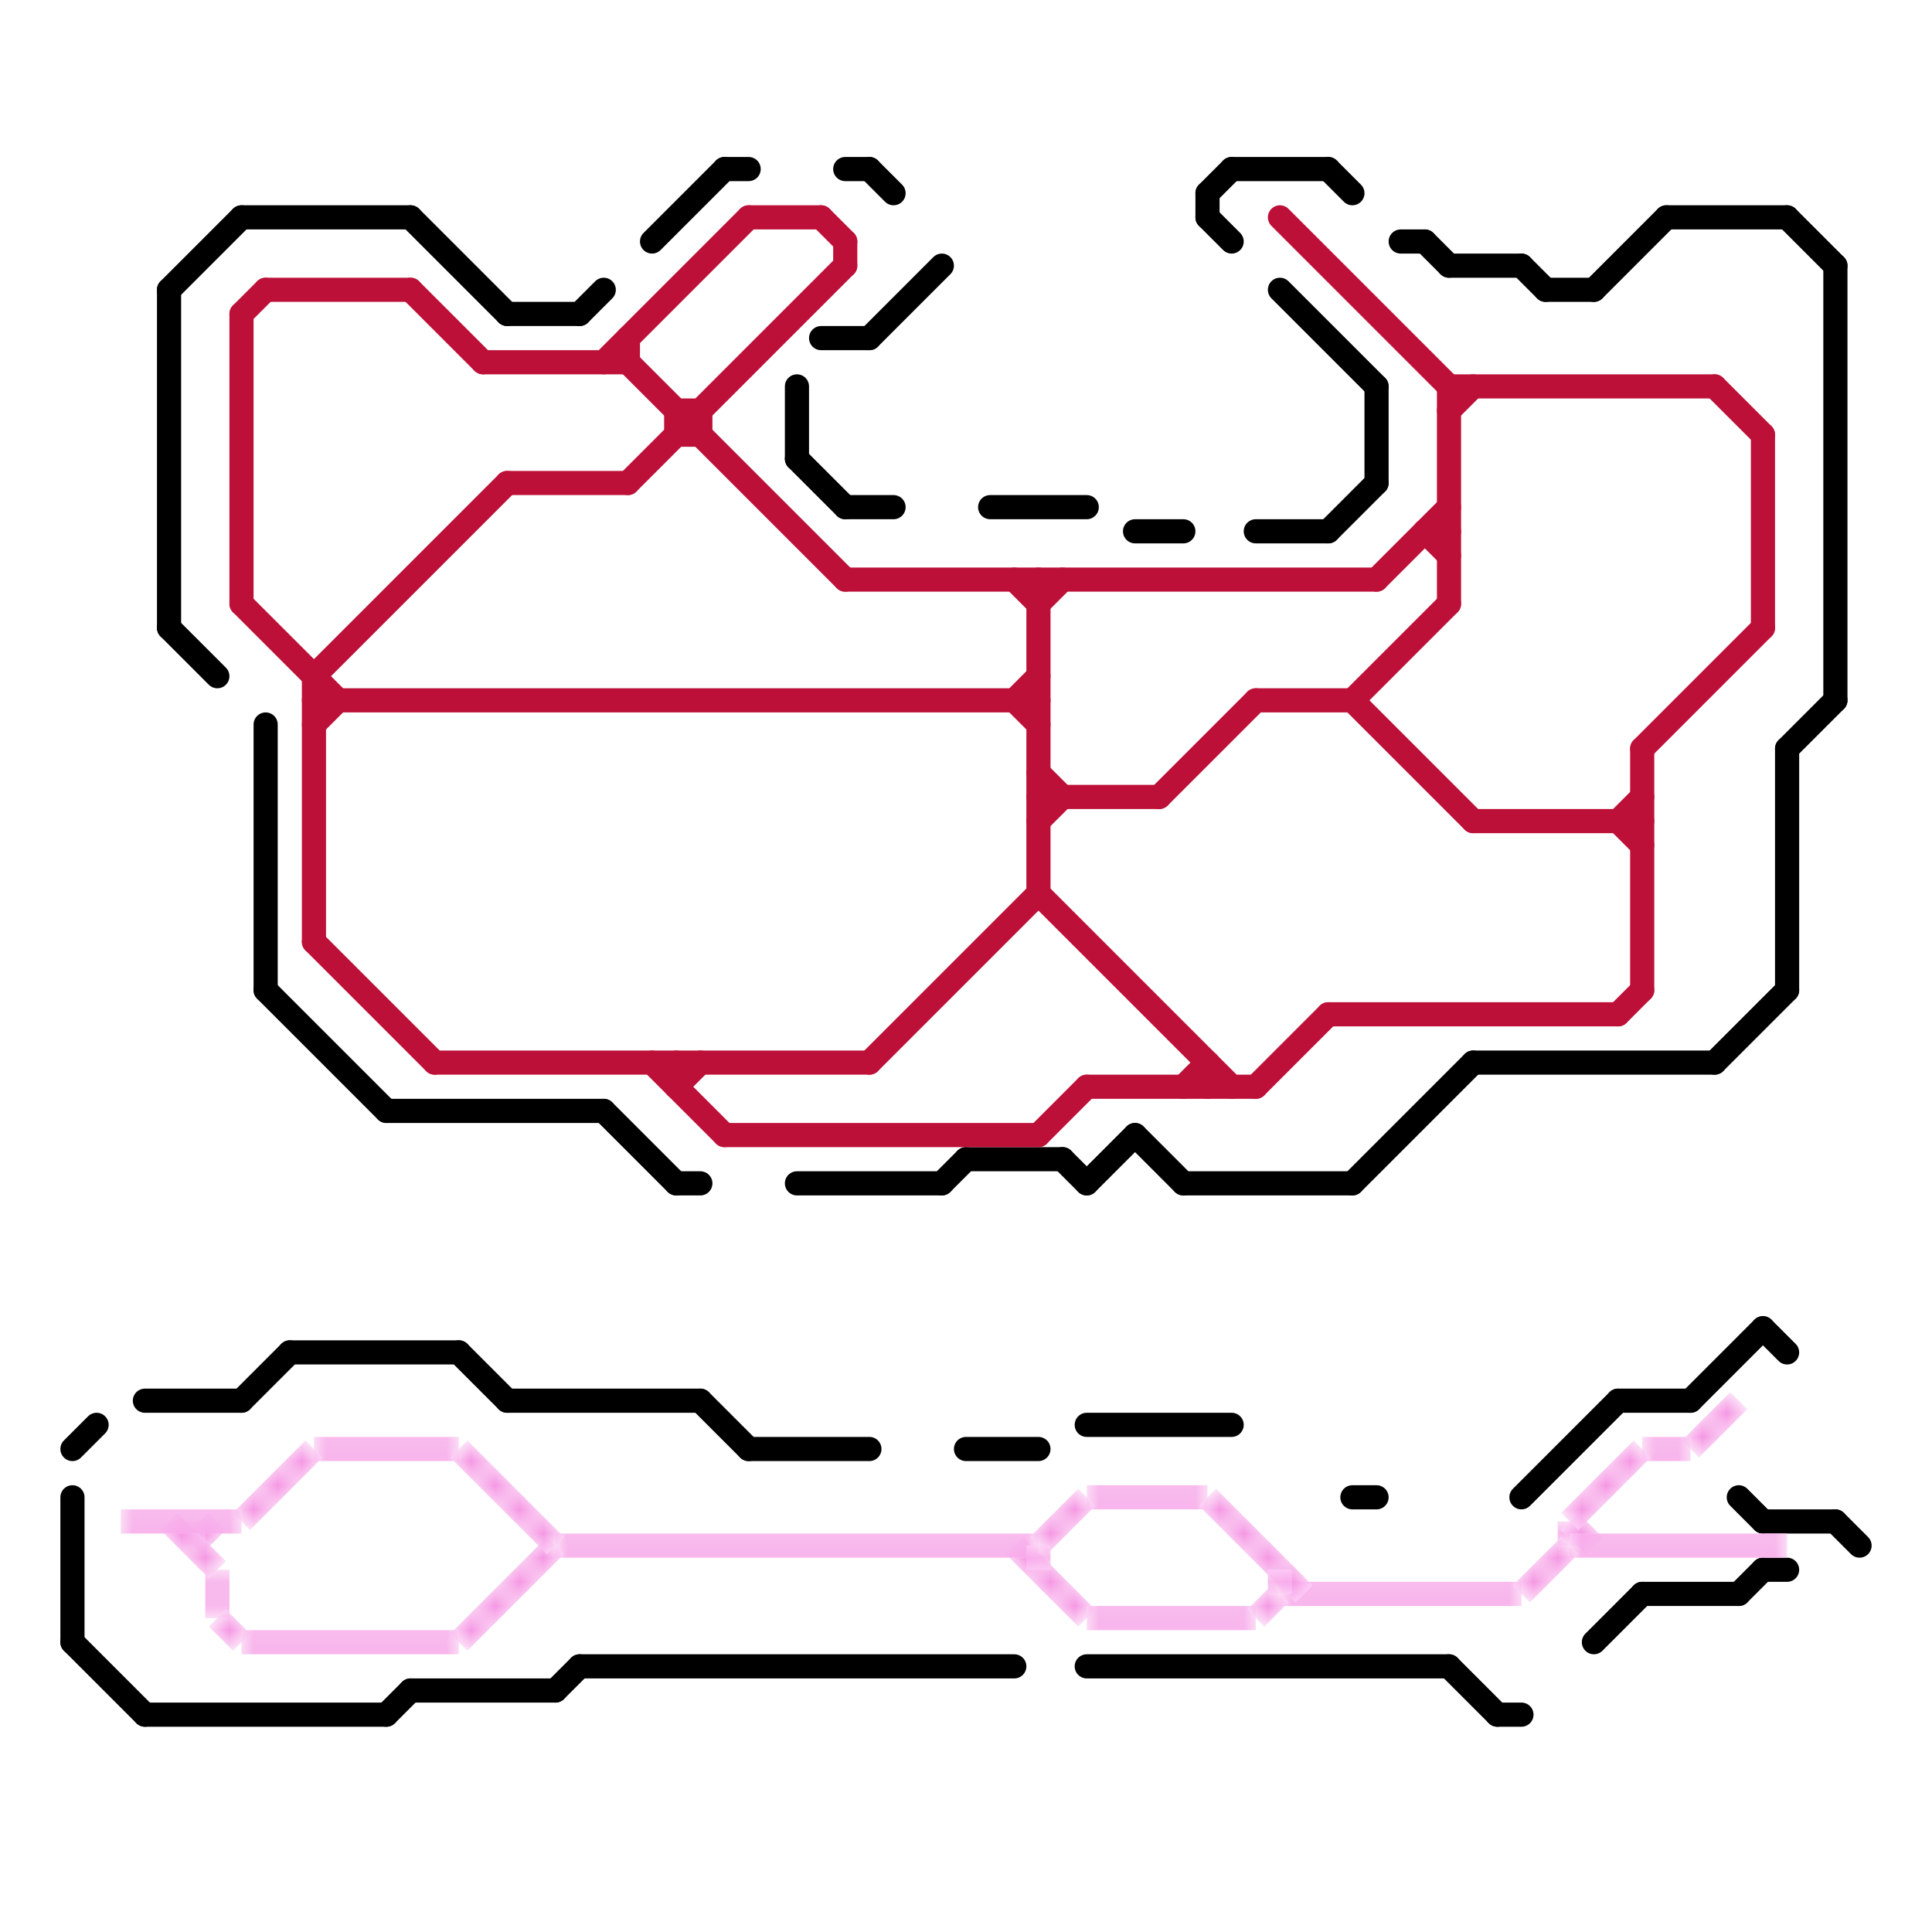 
<svg version="1.1" xmlns="http://www.w3.org/2000/svg" viewBox="0 0 80 80">
<style>text { font: 1px Helvetica; font-weight: 600; white-space: pre; dominant-baseline: central; } line { stroke-width: 1; fill: none; stroke-linecap: round; stroke-linejoin: round; } .c0 { stroke: #000000 } .c1 { stroke: #bd1038 } .c2 { stroke: #f594e3 } .lco1 { stroke-width: 0.6; stroke-linecap: butt; }.w1 { stroke-width: 1; }.l12 { stroke-linecap: butt; }</style><defs><g id="ct-xf"><circle r="0.5" fill="#fff" stroke="#000" stroke-width="0.2"/></g><g id="ct"><circle r="0.5" fill="#fff" stroke="#000" stroke-width="0.1"/></g><g id="csm-xf-f594e3"><circle r="0.4" fill="#fff"/><circle r="0.2" fill="#f594e3"/></g><g id="csm-f594e3"><circle r="0.4" fill="#f594e3"/><circle r="0.2" fill="#fff"/></g></defs><filter id="fco" filterUnits="userSpaceOnUse"><feBlend in="SourceGraphic" in2="SourceGraphic" mode="screen"/></filter><line class="c0 " x1="62" y1="71" x2="63" y2="71"/><line class="c0 " x1="7" y1="26" x2="9" y2="28"/><line class="c0 " x1="55" y1="7" x2="56" y2="8"/><line class="c0 " x1="34" y1="14" x2="36" y2="14"/><line class="c0 " x1="60" y1="69" x2="62" y2="71"/><line class="c0 " x1="45" y1="59" x2="51" y2="59"/><line class="c0 " x1="11" y1="30" x2="11" y2="41"/><line class="c0 " x1="19" y1="56" x2="21" y2="58"/><line class="c0 " x1="6" y1="58" x2="10" y2="58"/><line class="c0 " x1="21" y1="58" x2="29" y2="58"/><line class="c0 " x1="45" y1="49" x2="47" y2="47"/><line class="c0 " x1="35" y1="7" x2="36" y2="7"/><line class="c0 " x1="74" y1="31" x2="74" y2="41"/><line class="c0 " x1="17" y1="70" x2="23" y2="70"/><line class="c0 " x1="74" y1="9" x2="76" y2="11"/><line class="c0 " x1="76" y1="63" x2="77" y2="64"/><line class="c0 " x1="10" y1="9" x2="17" y2="9"/><line class="c0 " x1="63" y1="62" x2="67" y2="58"/><line class="c0 " x1="66" y1="12" x2="69" y2="9"/><line class="c0 " x1="3" y1="62" x2="3" y2="68"/><line class="c0 " x1="50" y1="8" x2="50" y2="9"/><line class="c0 " x1="28" y1="49" x2="29" y2="49"/><line class="c0 " x1="33" y1="16" x2="33" y2="19"/><line class="c0 " x1="40" y1="48" x2="44" y2="48"/><line class="c0 " x1="66" y1="68" x2="68" y2="66"/><line class="c0 " x1="29" y1="58" x2="31" y2="60"/><line class="c0 " x1="31" y1="60" x2="36" y2="60"/><line class="c0 " x1="3" y1="60" x2="4" y2="59"/><line class="c0 " x1="47" y1="47" x2="49" y2="49"/><line class="c0 " x1="73" y1="65" x2="74" y2="65"/><line class="c0 " x1="57" y1="16" x2="57" y2="20"/><line class="c0 " x1="73" y1="63" x2="76" y2="63"/><line class="c0 " x1="63" y1="11" x2="64" y2="12"/><line class="c0 " x1="76" y1="11" x2="76" y2="29"/><line class="c0 " x1="59" y1="10" x2="60" y2="11"/><line class="c0 " x1="72" y1="66" x2="73" y2="65"/><line class="c0 " x1="70" y1="58" x2="73" y2="55"/><line class="c0 " x1="74" y1="31" x2="76" y2="29"/><line class="c0 " x1="68" y1="66" x2="72" y2="66"/><line class="c0 " x1="41" y1="21" x2="45" y2="21"/><line class="c0 " x1="47" y1="22" x2="49" y2="22"/><line class="c0 " x1="25" y1="46" x2="28" y2="49"/><line class="c0 " x1="10" y1="58" x2="12" y2="56"/><line class="c0 " x1="56" y1="62" x2="57" y2="62"/><line class="c0 " x1="33" y1="49" x2="39" y2="49"/><line class="c0 " x1="3" y1="68" x2="6" y2="71"/><line class="c0 " x1="27" y1="10" x2="30" y2="7"/><line class="c0 " x1="73" y1="55" x2="74" y2="56"/><line class="c0 " x1="12" y1="56" x2="19" y2="56"/><line class="c0 " x1="50" y1="9" x2="51" y2="10"/><line class="c0 " x1="39" y1="49" x2="40" y2="48"/><line class="c0 " x1="53" y1="12" x2="57" y2="16"/><line class="c0 " x1="50" y1="8" x2="51" y2="7"/><line class="c0 " x1="30" y1="7" x2="31" y2="7"/><line class="c0 " x1="56" y1="49" x2="61" y2="44"/><line class="c0 " x1="21" y1="13" x2="24" y2="13"/><line class="c0 " x1="58" y1="10" x2="59" y2="10"/><line class="c0 " x1="67" y1="58" x2="70" y2="58"/><line class="c0 " x1="40" y1="60" x2="43" y2="60"/><line class="c0 " x1="7" y1="12" x2="7" y2="26"/><line class="c0 " x1="45" y1="69" x2="60" y2="69"/><line class="c0 " x1="24" y1="13" x2="25" y2="12"/><line class="c0 " x1="52" y1="22" x2="55" y2="22"/><line class="c0 " x1="71" y1="44" x2="74" y2="41"/><line class="c0 " x1="7" y1="12" x2="10" y2="9"/><line class="c0 " x1="72" y1="62" x2="73" y2="63"/><line class="c0 " x1="44" y1="48" x2="45" y2="49"/><line class="c0 " x1="16" y1="71" x2="17" y2="70"/><line class="c0 " x1="51" y1="7" x2="55" y2="7"/><line class="c0 " x1="60" y1="11" x2="63" y2="11"/><line class="c0 " x1="35" y1="21" x2="37" y2="21"/><line class="c0 " x1="16" y1="46" x2="25" y2="46"/><line class="c0 " x1="11" y1="41" x2="16" y2="46"/><line class="c0 " x1="6" y1="71" x2="16" y2="71"/><line class="c0 " x1="24" y1="69" x2="42" y2="69"/><line class="c0 " x1="33" y1="19" x2="35" y2="21"/><line class="c0 " x1="23" y1="70" x2="24" y2="69"/><line class="c0 " x1="49" y1="49" x2="56" y2="49"/><line class="c0 " x1="36" y1="7" x2="37" y2="8"/><line class="c0 " x1="36" y1="14" x2="39" y2="11"/><line class="c0 " x1="64" y1="12" x2="66" y2="12"/><line class="c0 " x1="55" y1="22" x2="57" y2="20"/><line class="c0 " x1="69" y1="9" x2="74" y2="9"/><line class="c0 " x1="61" y1="44" x2="71" y2="44"/><line class="c0 " x1="17" y1="9" x2="21" y2="13"/><line class="c1 " x1="26" y1="14" x2="26" y2="15"/><line class="c1 " x1="13" y1="28" x2="21" y2="20"/><line class="c1 " x1="42" y1="29" x2="43" y2="30"/><line class="c1 " x1="20" y1="15" x2="26" y2="15"/><line class="c1 " x1="43" y1="47" x2="45" y2="45"/><line class="c1 " x1="28" y1="45" x2="29" y2="44"/><line class="c1 " x1="35" y1="24" x2="57" y2="24"/><line class="c1 " x1="27" y1="44" x2="30" y2="47"/><line class="c1 " x1="42" y1="24" x2="43" y2="25"/><line class="c1 " x1="43" y1="24" x2="43" y2="37"/><line class="c1 " x1="25" y1="15" x2="31" y2="9"/><line class="c1 " x1="36" y1="44" x2="43" y2="37"/><line class="c1 " x1="55" y1="42" x2="67" y2="42"/><line class="c1 " x1="28" y1="17" x2="28" y2="18"/><line class="c1 " x1="49" y1="45" x2="50" y2="44"/><line class="c1 " x1="28" y1="18" x2="29" y2="18"/><line class="c1 " x1="56" y1="29" x2="61" y2="34"/><line class="c1 " x1="59" y1="22" x2="60" y2="22"/><line class="c1 " x1="57" y1="24" x2="60" y2="21"/><line class="c1 " x1="45" y1="45" x2="52" y2="45"/><line class="c1 " x1="53" y1="9" x2="60" y2="16"/><line class="c1 " x1="18" y1="44" x2="36" y2="44"/><line class="c1 " x1="29" y1="17" x2="29" y2="18"/><line class="c1 " x1="68" y1="31" x2="73" y2="26"/><line class="c1 " x1="34" y1="9" x2="35" y2="10"/><line class="c1 " x1="67" y1="42" x2="68" y2="41"/><line class="c1 " x1="52" y1="29" x2="56" y2="29"/><line class="c1 " x1="43" y1="25" x2="44" y2="24"/><line class="c1 " x1="48" y1="33" x2="52" y2="29"/><line class="c1 " x1="67" y1="34" x2="68" y2="33"/><line class="c1 " x1="43" y1="37" x2="51" y2="45"/><line class="c1 " x1="60" y1="16" x2="71" y2="16"/><line class="c1 " x1="13" y1="30" x2="14" y2="29"/><line class="c1 " x1="28" y1="44" x2="28" y2="45"/><line class="c1 " x1="11" y1="12" x2="17" y2="12"/><line class="c1 " x1="13" y1="28" x2="13" y2="39"/><line class="c1 " x1="56" y1="29" x2="60" y2="25"/><line class="c1 " x1="10" y1="25" x2="14" y2="29"/><line class="c1 " x1="35" y1="10" x2="35" y2="11"/><line class="c1 " x1="43" y1="32" x2="44" y2="33"/><line class="c1 " x1="10" y1="13" x2="11" y2="12"/><line class="c1 " x1="52" y1="45" x2="55" y2="42"/><line class="c1 " x1="60" y1="16" x2="60" y2="25"/><line class="c1 " x1="71" y1="16" x2="73" y2="18"/><line class="c1 " x1="21" y1="20" x2="26" y2="20"/><line class="c1 " x1="13" y1="39" x2="18" y2="44"/><line class="c1 " x1="26" y1="15" x2="35" y2="24"/><line class="c1 " x1="60" y1="17" x2="61" y2="16"/><line class="c1 " x1="43" y1="34" x2="44" y2="33"/><line class="c1 " x1="42" y1="29" x2="43" y2="28"/><line class="c1 " x1="67" y1="34" x2="68" y2="35"/><line class="c1 " x1="50" y1="44" x2="50" y2="45"/><line class="c1 " x1="26" y1="20" x2="35" y2="11"/><line class="c1 " x1="10" y1="13" x2="10" y2="25"/><line class="c1 " x1="73" y1="18" x2="73" y2="26"/><line class="c1 " x1="61" y1="34" x2="68" y2="34"/><line class="c1 " x1="13" y1="29" x2="43" y2="29"/><line class="c1 " x1="43" y1="33" x2="48" y2="33"/><line class="c1 " x1="31" y1="9" x2="34" y2="9"/><line class="c1 " x1="30" y1="47" x2="43" y2="47"/><line class="c1 " x1="68" y1="31" x2="68" y2="41"/><line class="c1 " x1="59" y1="22" x2="60" y2="23"/><line class="c1 " x1="17" y1="12" x2="20" y2="15"/><line class="c1 " x1="28" y1="17" x2="29" y2="17"/><mask id="k3-1-1" maskUnits="userSpaceOnUse"><line class="l12" x1="42" y1="64" x2="45" y2="67" stroke="#fff"/><line class="lco1" x1="42" y1="64" x2="45" y2="67" stroke="#000"/></mask><line class="c2 l12" x1="42" y1="64" x2="45" y2="67" filter="url(#fco)"/><line class="c2 l12" x1="42" y1="64" x2="45" y2="67" mask="url(#k3-1-1)"/><mask id="k3-1-2" maskUnits="userSpaceOnUse"><line class="l12" x1="65" y1="63" x2="65" y2="64" stroke="#fff"/><line class="lco1" x1="65" y1="63" x2="65" y2="64" stroke="#000"/></mask><line class="c2 l12" x1="65" y1="63" x2="65" y2="64" filter="url(#fco)"/><line class="c2 l12" x1="65" y1="63" x2="65" y2="64" mask="url(#k3-1-2)"/><mask id="k3-1-3" maskUnits="userSpaceOnUse"><line class="l12" x1="53" y1="66" x2="63" y2="66" stroke="#fff"/><line class="lco1" x1="53" y1="66" x2="63" y2="66" stroke="#000"/></mask><line class="c2 l12" x1="53" y1="66" x2="63" y2="66" filter="url(#fco)"/><line class="c2 l12" x1="53" y1="66" x2="63" y2="66" mask="url(#k3-1-3)"/><mask id="k3-1-4" maskUnits="userSpaceOnUse"><line class="l12" x1="8" y1="64" x2="9" y2="63" stroke="#fff"/><line class="lco1" x1="8" y1="64" x2="9" y2="63" stroke="#000"/></mask><line class="c2 l12" x1="8" y1="64" x2="9" y2="63" filter="url(#fco)"/><line class="c2 l12" x1="8" y1="64" x2="9" y2="63" mask="url(#k3-1-4)"/><mask id="k3-1-5" maskUnits="userSpaceOnUse"><line class="l12" x1="45" y1="62" x2="50" y2="62" stroke="#fff"/><line class="lco1" x1="45" y1="62" x2="50" y2="62" stroke="#000"/></mask><line class="c2 l12" x1="45" y1="62" x2="50" y2="62" filter="url(#fco)"/><line class="c2 l12" x1="45" y1="62" x2="50" y2="62" mask="url(#k3-1-5)"/><mask id="k3-1-6" maskUnits="userSpaceOnUse"><line class="l12" x1="70" y1="60" x2="72" y2="58" stroke="#fff"/><line class="lco1" x1="70" y1="60" x2="72" y2="58" stroke="#000"/></mask><line class="c2 l12" x1="70" y1="60" x2="72" y2="58" filter="url(#fco)"/><line class="c2 l12" x1="70" y1="60" x2="72" y2="58" mask="url(#k3-1-6)"/><mask id="k3-1-7" maskUnits="userSpaceOnUse"><line class="l12" x1="9" y1="65" x2="9" y2="67" stroke="#fff"/><line class="lco1" x1="9" y1="65" x2="9" y2="67" stroke="#000"/></mask><line class="c2 l12" x1="9" y1="65" x2="9" y2="67" filter="url(#fco)"/><line class="c2 l12" x1="9" y1="65" x2="9" y2="67" mask="url(#k3-1-7)"/><mask id="k3-1-8" maskUnits="userSpaceOnUse"><line class="l12" x1="13" y1="60" x2="19" y2="60" stroke="#fff"/><line class="lco1" x1="13" y1="60" x2="19" y2="60" stroke="#000"/></mask><line class="c2 l12" x1="13" y1="60" x2="19" y2="60" filter="url(#fco)"/><line class="c2 l12" x1="13" y1="60" x2="19" y2="60" mask="url(#k3-1-8)"/><mask id="k3-1-9" maskUnits="userSpaceOnUse"><line class="l12" x1="23" y1="64" x2="43" y2="64" stroke="#fff"/><line class="lco1" x1="23" y1="64" x2="43" y2="64" stroke="#000"/></mask><line class="c2 l12" x1="23" y1="64" x2="43" y2="64" filter="url(#fco)"/><line class="c2 l12" x1="23" y1="64" x2="43" y2="64" mask="url(#k3-1-9)"/><mask id="k3-1-10" maskUnits="userSpaceOnUse"><line class="l12" x1="50" y1="62" x2="54" y2="66" stroke="#fff"/><line class="lco1" x1="50" y1="62" x2="54" y2="66" stroke="#000"/></mask><line class="c2 l12" x1="50" y1="62" x2="54" y2="66" filter="url(#fco)"/><line class="c2 l12" x1="50" y1="62" x2="54" y2="66" mask="url(#k3-1-10)"/><mask id="k3-1-11" maskUnits="userSpaceOnUse"><line class="l12" x1="45" y1="67" x2="52" y2="67" stroke="#fff"/><line class="lco1" x1="45" y1="67" x2="52" y2="67" stroke="#000"/></mask><line class="c2 l12" x1="45" y1="67" x2="52" y2="67" filter="url(#fco)"/><line class="c2 l12" x1="45" y1="67" x2="52" y2="67" mask="url(#k3-1-11)"/><mask id="k3-1-12" maskUnits="userSpaceOnUse"><line class="l12" x1="19" y1="68" x2="23" y2="64" stroke="#fff"/><line class="lco1" x1="19" y1="68" x2="23" y2="64" stroke="#000"/></mask><line class="c2 l12" x1="19" y1="68" x2="23" y2="64" filter="url(#fco)"/><line class="c2 l12" x1="19" y1="68" x2="23" y2="64" mask="url(#k3-1-12)"/><mask id="k3-1-13" maskUnits="userSpaceOnUse"><line class="l12" x1="65" y1="63" x2="66" y2="64" stroke="#fff"/><line class="lco1" x1="65" y1="63" x2="66" y2="64" stroke="#000"/></mask><line class="c2 l12" x1="65" y1="63" x2="66" y2="64" filter="url(#fco)"/><line class="c2 l12" x1="65" y1="63" x2="66" y2="64" mask="url(#k3-1-13)"/><mask id="k3-1-14" maskUnits="userSpaceOnUse"><line class="l12" x1="9" y1="67" x2="10" y2="68" stroke="#fff"/><line class="lco1" x1="9" y1="67" x2="10" y2="68" stroke="#000"/></mask><line class="c2 l12" x1="9" y1="67" x2="10" y2="68" filter="url(#fco)"/><line class="c2 l12" x1="9" y1="67" x2="10" y2="68" mask="url(#k3-1-14)"/><mask id="k3-1-15" maskUnits="userSpaceOnUse"><line class="l12" x1="65" y1="64" x2="74" y2="64" stroke="#fff"/><line class="lco1" x1="65" y1="64" x2="74" y2="64" stroke="#000"/></mask><line class="c2 l12" x1="65" y1="64" x2="74" y2="64" filter="url(#fco)"/><line class="c2 l12" x1="65" y1="64" x2="74" y2="64" mask="url(#k3-1-15)"/><mask id="k3-1-16" maskUnits="userSpaceOnUse"><line class="l12" x1="8" y1="63" x2="8" y2="64" stroke="#fff"/><line class="lco1" x1="8" y1="63" x2="8" y2="64" stroke="#000"/></mask><line class="c2 l12" x1="8" y1="63" x2="8" y2="64" filter="url(#fco)"/><line class="c2 l12" x1="8" y1="63" x2="8" y2="64" mask="url(#k3-1-16)"/><mask id="k3-1-17" maskUnits="userSpaceOnUse"><line class="l12" x1="63" y1="66" x2="65" y2="64" stroke="#fff"/><line class="lco1" x1="63" y1="66" x2="65" y2="64" stroke="#000"/></mask><line class="c2 l12" x1="63" y1="66" x2="65" y2="64" filter="url(#fco)"/><line class="c2 l12" x1="63" y1="66" x2="65" y2="64" mask="url(#k3-1-17)"/><mask id="k3-1-18" maskUnits="userSpaceOnUse"><line class="l12" x1="7" y1="63" x2="9" y2="65" stroke="#fff"/><line class="lco1" x1="7" y1="63" x2="9" y2="65" stroke="#000"/></mask><line class="c2 l12" x1="7" y1="63" x2="9" y2="65" filter="url(#fco)"/><line class="c2 l12" x1="7" y1="63" x2="9" y2="65" mask="url(#k3-1-18)"/><mask id="k3-1-19" maskUnits="userSpaceOnUse"><line class="l12" x1="10" y1="63" x2="13" y2="60" stroke="#fff"/><line class="lco1" x1="10" y1="63" x2="13" y2="60" stroke="#000"/></mask><line class="c2 l12" x1="10" y1="63" x2="13" y2="60" filter="url(#fco)"/><line class="c2 l12" x1="10" y1="63" x2="13" y2="60" mask="url(#k3-1-19)"/><mask id="k3-1-20" maskUnits="userSpaceOnUse"><line class="l12" x1="5" y1="63" x2="10" y2="63" stroke="#fff"/><line class="lco1" x1="5" y1="63" x2="10" y2="63" stroke="#000"/></mask><line class="c2 l12" x1="5" y1="63" x2="10" y2="63" filter="url(#fco)"/><line class="c2 l12" x1="5" y1="63" x2="10" y2="63" mask="url(#k3-1-20)"/><mask id="k3-1-21" maskUnits="userSpaceOnUse"><line class="l12" x1="43" y1="64" x2="45" y2="62" stroke="#fff"/><line class="lco1" x1="43" y1="64" x2="45" y2="62" stroke="#000"/></mask><line class="c2 l12" x1="43" y1="64" x2="45" y2="62" filter="url(#fco)"/><line class="c2 l12" x1="43" y1="64" x2="45" y2="62" mask="url(#k3-1-21)"/><mask id="k3-1-22" maskUnits="userSpaceOnUse"><line class="l12" x1="68" y1="60" x2="70" y2="60" stroke="#fff"/><line class="lco1" x1="68" y1="60" x2="70" y2="60" stroke="#000"/></mask><line class="c2 l12" x1="68" y1="60" x2="70" y2="60" filter="url(#fco)"/><line class="c2 l12" x1="68" y1="60" x2="70" y2="60" mask="url(#k3-1-22)"/><mask id="k3-1-23" maskUnits="userSpaceOnUse"><line class="l12" x1="65" y1="63" x2="68" y2="60" stroke="#fff"/><line class="lco1" x1="65" y1="63" x2="68" y2="60" stroke="#000"/></mask><line class="c2 l12" x1="65" y1="63" x2="68" y2="60" filter="url(#fco)"/><line class="c2 l12" x1="65" y1="63" x2="68" y2="60" mask="url(#k3-1-23)"/><mask id="k3-1-24" maskUnits="userSpaceOnUse"><line class="l12" x1="52" y1="67" x2="53" y2="66" stroke="#fff"/><line class="lco1" x1="52" y1="67" x2="53" y2="66" stroke="#000"/></mask><line class="c2 l12" x1="52" y1="67" x2="53" y2="66" filter="url(#fco)"/><line class="c2 l12" x1="52" y1="67" x2="53" y2="66" mask="url(#k3-1-24)"/><mask id="k3-1-25" maskUnits="userSpaceOnUse"><line class="l12" x1="19" y1="60" x2="23" y2="64" stroke="#fff"/><line class="lco1" x1="19" y1="60" x2="23" y2="64" stroke="#000"/></mask><line class="c2 l12" x1="19" y1="60" x2="23" y2="64" filter="url(#fco)"/><line class="c2 l12" x1="19" y1="60" x2="23" y2="64" mask="url(#k3-1-25)"/><mask id="k3-1-26" maskUnits="userSpaceOnUse"><line class="l12" x1="53" y1="65" x2="53" y2="66" stroke="#fff"/><line class="lco1" x1="53" y1="65" x2="53" y2="66" stroke="#000"/></mask><line class="c2 l12" x1="53" y1="65" x2="53" y2="66" filter="url(#fco)"/><line class="c2 l12" x1="53" y1="65" x2="53" y2="66" mask="url(#k3-1-26)"/><mask id="k3-1-27" maskUnits="userSpaceOnUse"><line class="l12" x1="43" y1="64" x2="43" y2="65" stroke="#fff"/><line class="lco1" x1="43" y1="64" x2="43" y2="65" stroke="#000"/></mask><line class="c2 l12" x1="43" y1="64" x2="43" y2="65" filter="url(#fco)"/><line class="c2 l12" x1="43" y1="64" x2="43" y2="65" mask="url(#k3-1-27)"/><mask id="k3-1-28" maskUnits="userSpaceOnUse"><line class="l12" x1="10" y1="68" x2="19" y2="68" stroke="#fff"/><line class="lco1" x1="10" y1="68" x2="19" y2="68" stroke="#000"/></mask><line class="c2 l12" x1="10" y1="68" x2="19" y2="68" filter="url(#fco)"/><line class="c2 l12" x1="10" y1="68" x2="19" y2="68" mask="url(#k3-1-28)"/>
</svg>
